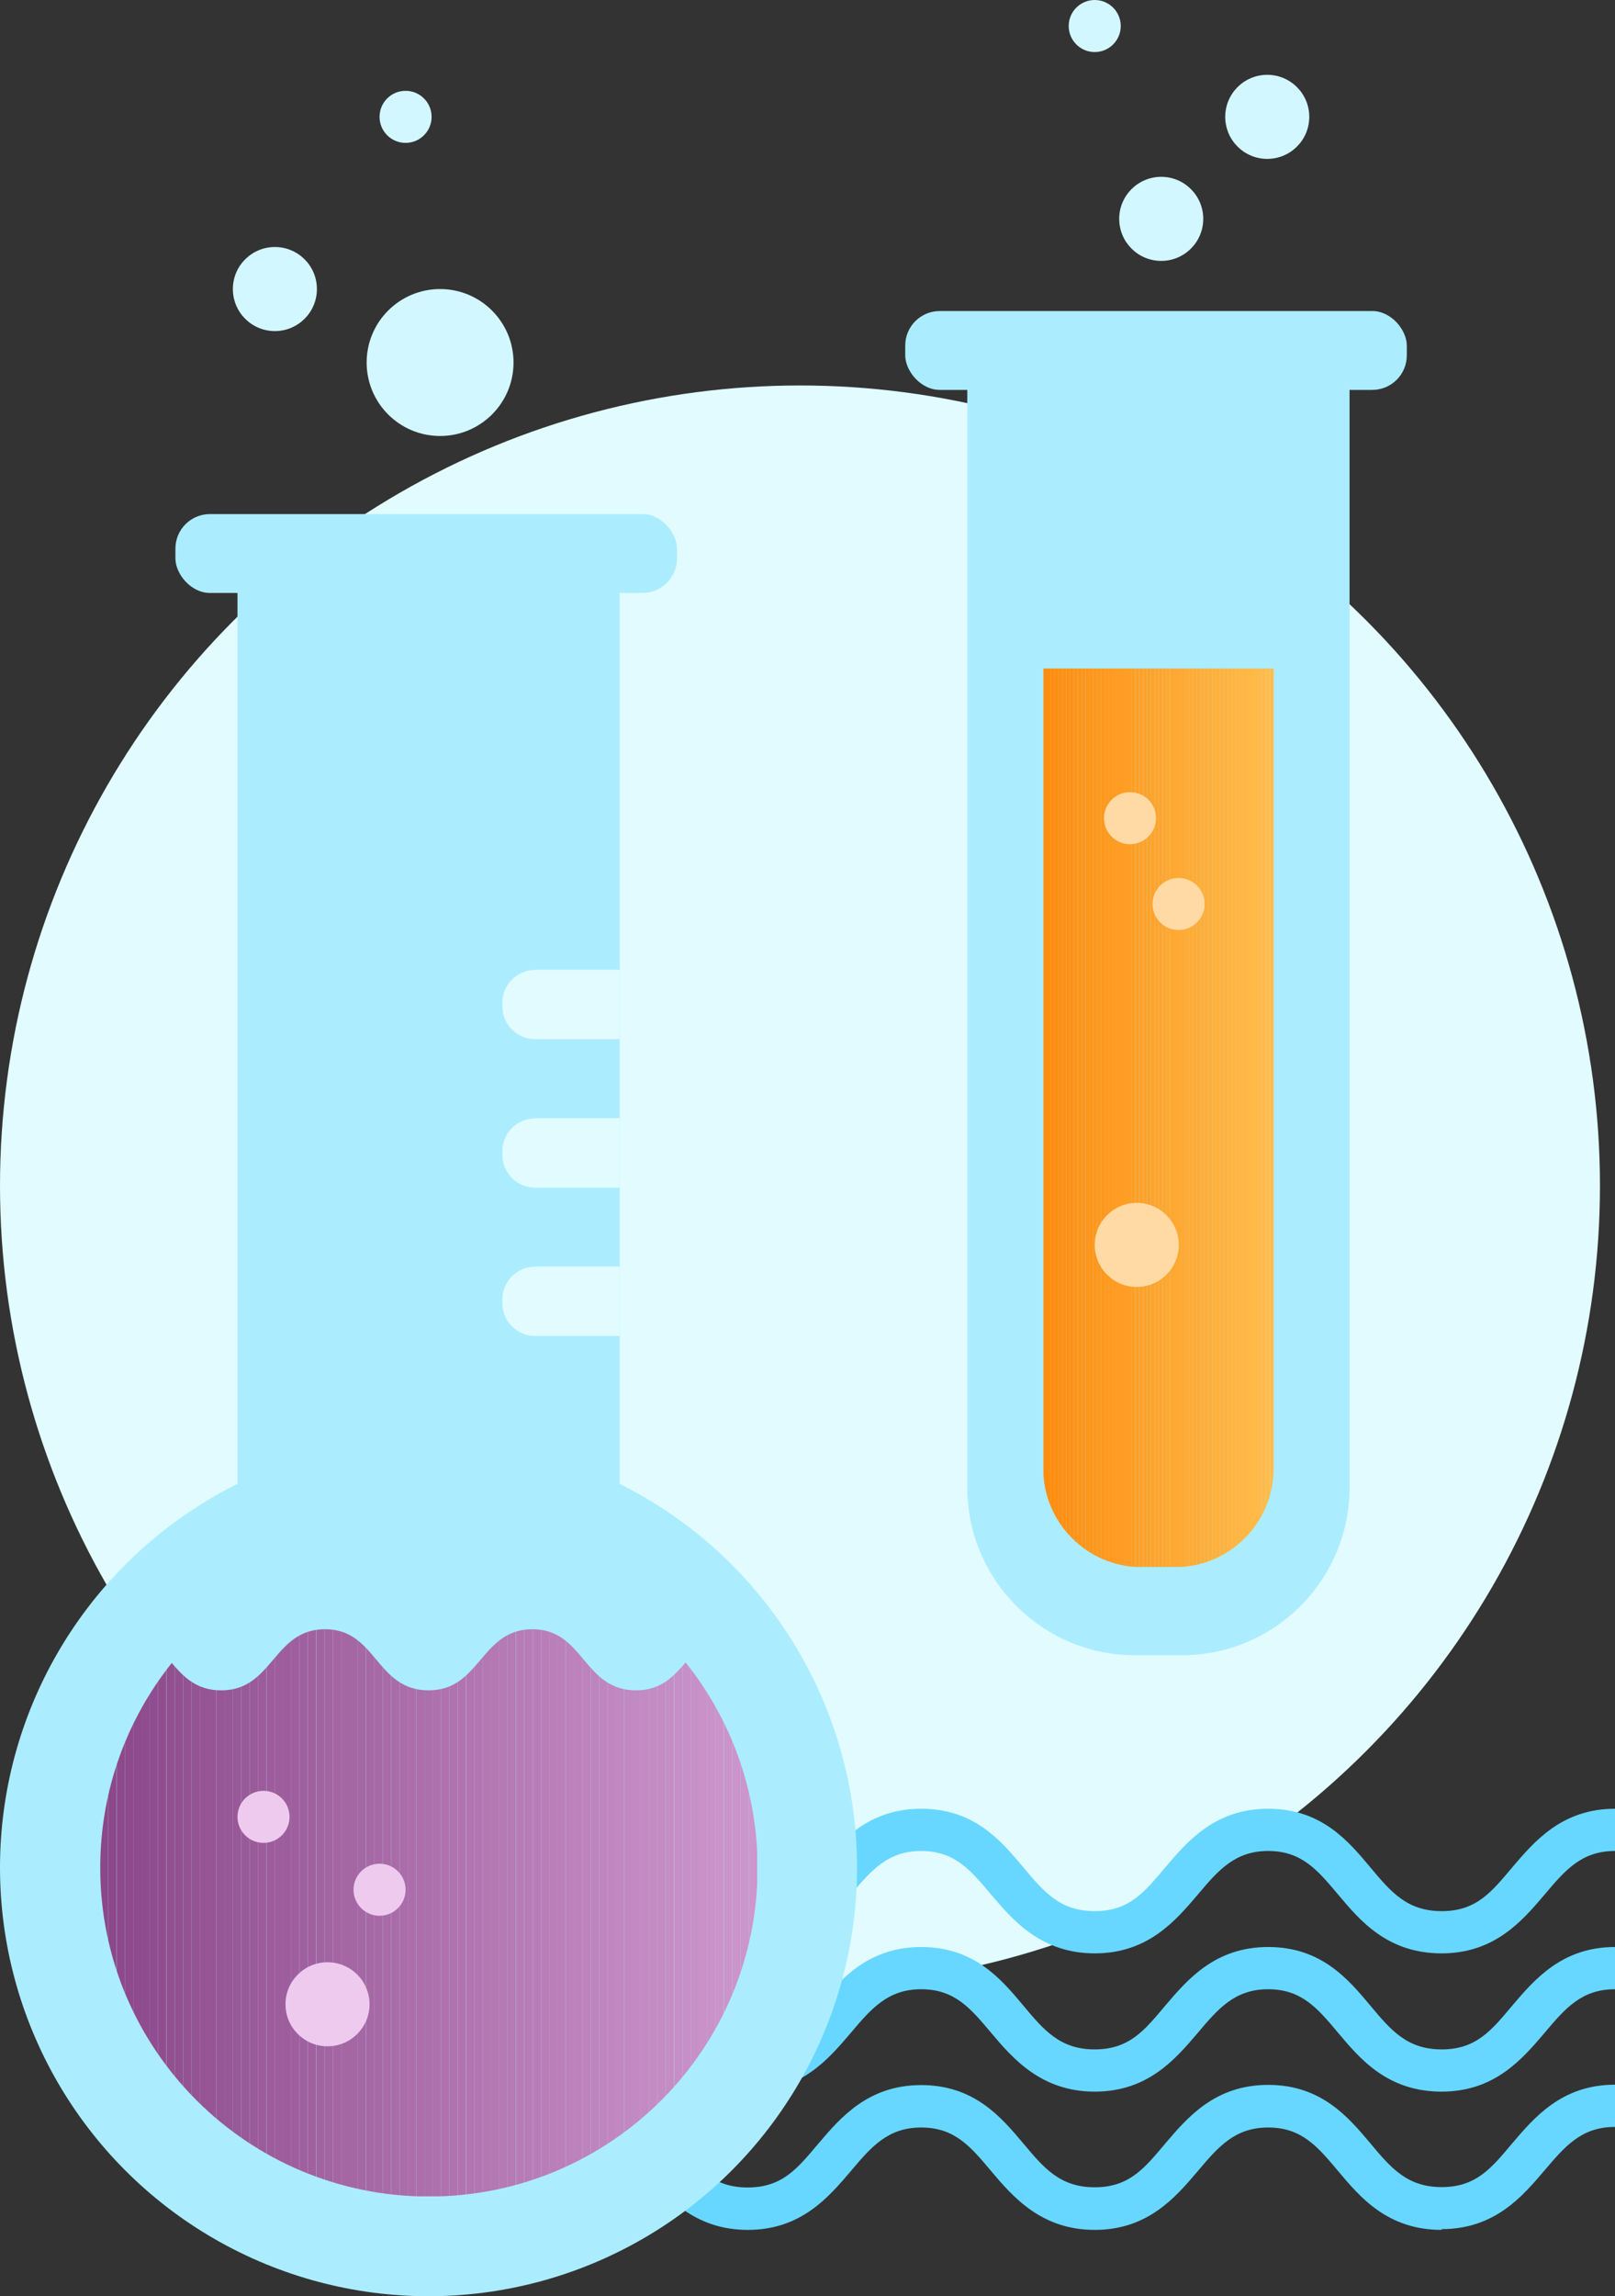 <?xml version="1.0" encoding="UTF-8"?><svg id="Layer_2" xmlns="http://www.w3.org/2000/svg" xmlns:xlink="http://www.w3.org/1999/xlink" viewBox="0 0 83.78 119.08"><rect x="0" y="0" width="83.78" height="119.08" fill="#333333" stroke="none"/><defs><style>.cls-1{fill:none;}.cls-2{clip-path:url(#clippath);}.cls-3{fill:#67d7ff;}.cls-4{fill:#eecaef;}.cls-5{fill:#ffb03b;}.cls-6{fill:#ff9c22;}.cls-7{fill:#ff9d24;}.cls-8{fill:#ff9d23;}.cls-9{fill:#ffa32b;}.cls-10{fill:#ff9f26;}.cls-11{fill:#ffa22a;}.cls-12{fill:#ffa229;}.cls-13{fill:#ffae39;}.cls-14{fill:#ffa128;}.cls-15{fill:#ffdaa4;}.cls-16{fill:#ffa027;}.cls-17{fill:#ff9e25;}.cls-18{fill:#ffba47;}.cls-19{fill:#ffb946;}.cls-20{fill:#ffb23e;}.cls-21{fill:#ffb33f;}.cls-22{fill:#ff9a20;}.cls-23{fill:#ffa52e;}.cls-24{fill:#ffb13d;}.cls-25{fill:#ffa42c;}.cls-26{fill:#ffa730;}.cls-27{fill:#ffa731;}.cls-28{fill:#ffb13c;}.cls-29{fill:#ffb845;}.cls-30{fill:#ffab35;}.cls-31{fill:#ffbc4a;}.cls-32{fill:#ffbd4b;}.cls-33{fill:#ffb744;}.cls-34{fill:#ffa933;}.cls-35{fill:#ffb642;}.cls-36{fill:#ffb643;}.cls-37{fill:#ffbb48;}.cls-38{fill:#ffbb49;}.cls-39{fill:#ff991f;}.cls-40{fill:#ffa832;}.cls-41{fill:#ff9b21;}.cls-42{fill:#ffad38;}.cls-43{fill:#ffac36;}.cls-44{fill:#ffac37;}.cls-45{fill:#ffaf3a;}.cls-46{fill:#ffa62f;}.cls-47{fill:#ffaa34;}.cls-48{fill:#ffb541;}.cls-49{fill:#ffb440;}.cls-50{fill:#ff9216;}.cls-51{fill:#ff9115;}.cls-52{fill:#ff9419;}.cls-53{fill:#ff9317;}.cls-54{fill:#ff9318;}.cls-55{fill:#ff961b;}.cls-56{fill:#ff951a;}.cls-57{fill:#ff981d;}.cls-58{fill:#ff971c;}.cls-59{fill:#ff981e;}.cls-60{fill:#ff8c0f;}.cls-61{fill:#ff8d10;}.cls-62{fill:#ff8f13;}.cls-63{fill:#ff8e12;}.cls-64{fill:#ff8e11;}.cls-65{fill:#ff9014;}.cls-66{fill:#9a5999;}.cls-67{fill:#995898;}.cls-68{fill:#985797;}.cls-69{fill:#9d5c9b;}.cls-70{fill:#a263a1;}.cls-71{fill:#935191;}.cls-72{fill:#a0609f;}.cls-73{fill:#a161a0;}.cls-74{fill:#b579b4;}.cls-75{fill:#8b4789;}.cls-76{fill:#9e5d9c;}.cls-77{fill:#9e5e9d;}.cls-78{fill:#b67ab5;}.cls-79{fill:#b97eb9;}.cls-80{fill:#9f5f9e;}.cls-81{fill:#8c488a;}.cls-82{fill:#925090;}.cls-83{fill:#c38ac3;}.cls-84{fill:#914e8f;}.cls-85{fill:#b478b3;}.cls-86{fill:#904d8f;}.cls-87{fill:#c289c2;}.cls-88{fill:#b77bb6;}.cls-89{fill:#b77cb7;}.cls-90{fill:#bb80ba;}.cls-91{fill:#8f4b8d;}.cls-92{fill:#ba7fb9;}.cls-93{fill:#8e4a8c;}.cls-94{fill:#8f4c8e;}.cls-95{fill:#8d498b;}.cls-96{fill:#b87db8;}.cls-97{fill:#945292;}.cls-98{fill:#b276b2;}.cls-99{fill:#ac6fab;}.cls-100{fill:#ac6eab;}.cls-101{fill:#abedff;}.cls-102{fill:#a566a3;}.cls-103{fill:#a769a6;}.cls-104{fill:#aa6ca9;}.cls-105{fill:#b377b2;}.cls-106{fill:#a86aa7;}.cls-107{fill:#b174b0;}.cls-108{fill:#ae71ad;}.cls-109{fill:#b073af;}.cls-110{fill:#c086bf;}.cls-111{fill:#b275b1;}.cls-112{fill:#a668a5;}.cls-113{fill:#af72ae;}.cls-114{fill:#bc81bb;}.cls-115{fill:#be84be;}.cls-116{fill:#ab6daa;}.cls-117{fill:#bd82bc;}.cls-118{fill:#bd83bd;}.cls-119{fill:#a567a4;}.cls-120{fill:#c188c1;}.cls-121{fill:#c187c0;}.cls-122{fill:#bf85bf;}.cls-123{fill:#cb93cb;}.cls-124{fill:#ca93ca;}.cls-125{fill:#c890c8;}.cls-126{fill:#cc95cc;}.cls-127{fill:#cc94cc;}.cls-128{fill:#c48bc4;}.cls-129{fill:#c78fc7;}.cls-130{fill:#c58cc4;}.cls-131{fill:#c58dc5;}.cls-132{fill:#cd96cd;}.cls-133{fill:#d2f7ff;}.cls-134{fill:#ad70ac;}.cls-135{fill:#c68ec6;}.cls-136{fill:#e1fbff;}.cls-137{fill:#c992c9;}.cls-138{fill:#c991c8;}.cls-139{fill:#a96ba8;}.cls-140{fill:#955393;}.cls-141{fill:#a465a2;}.cls-142{fill:#9c5b9a;}.cls-143{fill:#a364a2;}.cls-144{fill:#975595;}.cls-145{fill:#965494;}.cls-146{fill:#975696;}.cls-147{fill:#9b5a99;}.cls-148{clip-path:url(#clippath-1);}</style><clipPath id="clippath"><path class="cls-1" d="M54.13,34.67h11.94v41.49c0,2.82-2.29,5.11-5.11,5.11h-1.73c-2.82,0-5.11-2.29-5.11-5.11V34.67h0Z"/></clipPath><clipPath id="clippath-1"><path class="cls-1" d="M35.56,86.22c-.63,.74-1.3,1.44-2.56,1.44-2.75,0-2.69-3.17-5.38-3.17s-2.69,3.17-5.38,3.17c-2.75,0-2.69-3.17-5.38-3.17s-2.69,3.17-5.38,3.17c-1.28,0-1.95-.69-2.57-1.42-2.32,2.91-3.71,6.6-3.71,10.62,0,9.42,7.63,17.05,17.05,17.05s17.05-7.63,17.05-17.05c0-4.02-1.4-7.72-3.72-10.63Z"/></clipPath></defs><g id="Layer_1-2"><g id="We_live_by_our_values"><g><circle class="cls-136" cx="41.5" cy="61.49" r="41.5"/><g><path class="cls-3" d="M74.79,101.3c-2.82,0-4.24-1.7-5.39-3.07-1.05-1.25-1.88-2.24-3.61-2.24s-2.59,1-3.66,2.27c-1.15,1.35-2.58,3.04-5.34,3.04s-4.24-1.7-5.39-3.07c-1.05-1.25-1.88-2.24-3.61-2.24s-2.59,1-3.66,2.27c-1.15,1.35-2.58,3.04-5.34,3.04s-4.24-1.7-5.39-3.07c-1.05-1.25-1.88-2.24-3.61-2.24v-2.19c2.75,0,4.16,1.68,5.29,3.03,1.07,1.28,1.91,2.28,3.71,2.28s2.59-1,3.66-2.27c1.15-1.35,2.58-3.04,5.34-3.04s4.16,1.68,5.29,3.03c1.07,1.28,1.91,2.28,3.71,2.28s2.59-1,3.66-2.27c1.15-1.35,2.58-3.04,5.34-3.04s4.16,1.68,5.29,3.03c1.07,1.28,1.91,2.28,3.71,2.28s2.59-1,3.66-2.27c1.15-1.35,2.58-3.04,5.33-3.04v2.19c-1.74,0-2.59,1-3.66,2.27-1.15,1.35-2.58,3.04-5.34,3.04Z"/><path class="cls-3" d="M74.79,108.47c-2.82,0-4.24-1.7-5.39-3.07-1.05-1.25-1.88-2.24-3.61-2.24s-2.59,1-3.66,2.27c-1.15,1.35-2.58,3.04-5.34,3.04s-4.24-1.7-5.39-3.07c-1.05-1.25-1.88-2.24-3.61-2.24s-2.59,1-3.66,2.27c-1.15,1.35-2.58,3.04-5.34,3.04s-4.24-1.7-5.39-3.07c-1.05-1.25-1.88-2.24-3.61-2.24v-2.19c2.75,0,4.16,1.68,5.29,3.03,1.07,1.28,1.91,2.28,3.71,2.28s2.59-1,3.66-2.27c1.15-1.35,2.58-3.04,5.34-3.04s4.16,1.68,5.29,3.03c1.07,1.28,1.91,2.28,3.71,2.28s2.59-1,3.66-2.27c1.15-1.35,2.58-3.04,5.34-3.04s4.16,1.68,5.29,3.03c1.07,1.28,1.91,2.28,3.71,2.28s2.59-1,3.66-2.27c1.15-1.35,2.58-3.04,5.33-3.04v2.19c-1.74,0-2.59,1-3.66,2.27-1.15,1.35-2.58,3.04-5.34,3.04Z"/><path class="cls-3" d="M74.79,115.64c-2.82,0-4.24-1.7-5.39-3.07-1.05-1.25-1.88-2.24-3.61-2.24s-2.59,1-3.66,2.27c-1.15,1.35-2.58,3.04-5.34,3.04s-4.24-1.7-5.39-3.07c-1.05-1.25-1.88-2.24-3.61-2.24s-2.59,1-3.66,2.27c-1.15,1.35-2.58,3.04-5.34,3.04s-4.24-1.7-5.39-3.07c-1.05-1.25-1.88-2.24-3.61-2.24v-2.19c2.75,0,4.16,1.68,5.29,3.02,1.07,1.28,1.91,2.28,3.71,2.28s2.59-1,3.66-2.27c1.15-1.35,2.58-3.04,5.34-3.04s4.16,1.68,5.29,3.02c1.07,1.28,1.91,2.28,3.71,2.28s2.59-1,3.66-2.27c1.15-1.35,2.58-3.04,5.34-3.04s4.16,1.68,5.29,3.02c1.07,1.28,1.91,2.28,3.71,2.28s2.59-1,3.66-2.27c1.15-1.35,2.58-3.04,5.33-3.04v2.19c-1.74,0-2.59,1-3.66,2.26-1.15,1.35-2.58,3.04-5.34,3.04Z"/></g><circle class="cls-101" cx="22.23" cy="96.85" r="22.23"/><rect class="cls-101" x="12.32" y="29.33" width="19.83" height="55.15"/><path class="cls-101" d="M50.18,18.8h19.83v58.34c0,4.8-3.9,8.7-8.7,8.7h-2.43c-4.8,0-8.7-3.9-8.7-8.7V18.8h0Z"/><g class="cls-2"><rect class="cls-32" x="66.07" y="34.67" width="0" height="46.59"/><rect class="cls-32" x="65.87" y="34.67" width=".2" height="46.59"/><rect class="cls-31" x="65.67" y="34.67" width=".2" height="46.59"/><rect class="cls-38" x="65.47" y="34.67" width=".2" height="46.59"/><rect class="cls-37" x="65.27" y="34.67" width=".2" height="46.59"/><rect class="cls-18" x="65.08" y="34.67" width=".2" height="46.59"/><rect class="cls-19" x="64.88" y="34.67" width=".2" height="46.59"/><rect class="cls-29" x="64.68" y="34.67" width=".2" height="46.59"/><rect class="cls-33" x="64.48" y="34.67" width=".2" height="46.59"/><rect class="cls-36" x="64.28" y="34.67" width=".2" height="46.59"/><rect class="cls-35" x="64.08" y="34.67" width=".2" height="46.59"/><rect class="cls-48" x="63.88" y="34.67" width=".2" height="46.59"/><rect class="cls-49" x="63.68" y="34.67" width=".2" height="46.59"/><rect class="cls-21" x="63.48" y="34.67" width=".2" height="46.59"/><rect class="cls-20" x="63.28" y="34.67" width=".2" height="46.59"/><rect class="cls-24" x="63.08" y="34.67" width=".2" height="46.59"/><rect class="cls-28" x="62.89" y="34.67" width=".2" height="46.59"/><rect class="cls-5" x="62.69" y="34.67" width=".2" height="46.59"/><rect class="cls-45" x="62.49" y="34.67" width=".2" height="46.59"/><rect class="cls-13" x="62.29" y="34.67" width=".2" height="46.59"/><rect class="cls-42" x="62.09" y="34.67" width=".2" height="46.59"/><rect class="cls-44" x="61.89" y="34.67" width=".2" height="46.59"/><rect class="cls-43" x="61.69" y="34.67" width=".2" height="46.59"/><rect class="cls-30" x="61.49" y="34.67" width=".2" height="46.59"/><rect class="cls-47" x="61.29" y="34.67" width=".2" height="46.59"/><rect class="cls-34" x="61.09" y="34.67" width=".2" height="46.59"/><rect class="cls-40" x="60.89" y="34.67" width=".2" height="46.59"/><rect class="cls-27" x="60.7" y="34.67" width=".2" height="46.59"/><rect class="cls-26" x="60.5" y="34.67" width=".2" height="46.59"/><rect class="cls-46" x="60.3" y="34.67" width=".2" height="46.59"/><rect class="cls-23" x="60.1" y="34.67" width=".2" height="46.59"/><rect class="cls-25" x="59.9" y="34.67" width=".2" height="46.59"/><rect class="cls-9" x="59.7" y="34.67" width=".2" height="46.59"/><rect class="cls-11" x="59.5" y="34.67" width=".2" height="46.59"/><rect class="cls-12" x="59.3" y="34.67" width=".2" height="46.59"/><rect class="cls-14" x="59.1" y="34.67" width=".2" height="46.59"/><rect class="cls-16" x="58.9" y="34.67" width=".2" height="46.59"/><rect class="cls-10" x="58.7" y="34.67" width=".2" height="46.59"/><rect class="cls-17" x="58.51" y="34.67" width=".2" height="46.59"/><rect class="cls-7" x="58.31" y="34.67" width=".2" height="46.59"/><rect class="cls-8" x="58.11" y="34.67" width=".2" height="46.59"/><rect class="cls-6" x="57.91" y="34.67" width=".2" height="46.59"/><rect class="cls-41" x="57.71" y="34.67" width=".2" height="46.59"/><rect class="cls-22" x="57.51" y="34.67" width=".2" height="46.59"/><rect class="cls-39" x="57.31" y="34.67" width=".2" height="46.59"/><rect class="cls-59" x="57.11" y="34.67" width=".2" height="46.59"/><rect class="cls-57" x="56.91" y="34.67" width=".2" height="46.59"/><rect class="cls-58" x="56.71" y="34.67" width=".2" height="46.59"/><rect class="cls-55" x="56.51" y="34.67" width=".2" height="46.59"/><rect class="cls-56" x="56.32" y="34.67" width=".2" height="46.59"/><rect class="cls-52" x="56.12" y="34.67" width=".2" height="46.59"/><rect class="cls-54" x="55.92" y="34.67" width=".2" height="46.59"/><rect class="cls-53" x="55.72" y="34.67" width=".2" height="46.59"/><rect class="cls-50" x="55.52" y="34.67" width=".2" height="46.59"/><rect class="cls-51" x="55.32" y="34.67" width=".2" height="46.59"/><rect class="cls-65" x="55.12" y="34.67" width=".2" height="46.59"/><rect class="cls-62" x="54.92" y="34.67" width=".2" height="46.59"/><rect class="cls-63" x="54.72" y="34.67" width=".2" height="46.59"/><rect class="cls-64" x="54.52" y="34.67" width=".2" height="46.59"/><rect class="cls-61" x="54.32" y="34.67" width=".2" height="46.59"/><rect class="cls-60" x="54.13" y="34.67" width=".2" height="46.59"/></g><g class="cls-148"><rect class="cls-132" x="39.28" y="84.48" width="0" height="29.42"/><rect class="cls-132" x="38.85" y="84.48" width=".43" height="29.42"/><rect class="cls-126" x="38.42" y="84.48" width=".43" height="29.42"/><rect class="cls-127" x="37.99" y="84.48" width=".43" height="29.42"/><rect class="cls-123" x="37.56" y="84.48" width=".43" height="29.42"/><rect class="cls-124" x="37.12" y="84.48" width=".43" height="29.42"/><rect class="cls-137" x="36.69" y="84.48" width=".43" height="29.42"/><rect class="cls-138" x="36.26" y="84.48" width=".43" height="29.42"/><rect class="cls-125" x="35.83" y="84.48" width=".43" height="29.42"/><rect class="cls-129" x="35.4" y="84.48" width=".43" height="29.42"/><rect class="cls-135" x="34.97" y="84.48" width=".43" height="29.42"/><rect class="cls-131" x="34.53" y="84.48" width=".43" height="29.42"/><rect class="cls-130" x="34.1" y="84.48" width=".43" height="29.42"/><rect class="cls-128" x="33.67" y="84.48" width=".43" height="29.42"/><rect class="cls-83" x="33.24" y="84.48" width=".43" height="29.42"/><rect class="cls-87" x="32.81" y="84.48" width=".43" height="29.42"/><rect class="cls-120" x="32.38" y="84.48" width=".43" height="29.42"/><rect class="cls-121" x="31.94" y="84.48" width=".43" height="29.42"/><rect class="cls-110" x="31.51" y="84.48" width=".43" height="29.42"/><rect class="cls-122" x="31.08" y="84.48" width=".43" height="29.42"/><rect class="cls-115" x="30.65" y="84.48" width=".43" height="29.42"/><rect class="cls-118" x="30.22" y="84.48" width=".43" height="29.42"/><rect class="cls-117" x="29.79" y="84.48" width=".43" height="29.42"/><rect class="cls-114" x="29.36" y="84.48" width=".43" height="29.42"/><rect class="cls-90" x="28.92" y="84.48" width=".43" height="29.42"/><rect class="cls-92" x="28.49" y="84.48" width=".43" height="29.42"/><rect class="cls-79" x="28.06" y="84.48" width=".43" height="29.42"/><rect class="cls-96" x="27.63" y="84.48" width=".43" height="29.42"/><rect class="cls-89" x="27.2" y="84.48" width=".43" height="29.42"/><rect class="cls-88" x="26.77" y="84.48" width=".43" height="29.42"/><rect class="cls-78" x="26.33" y="84.48" width=".43" height="29.42"/><rect class="cls-74" x="25.9" y="84.48" width=".43" height="29.42"/><rect class="cls-85" x="25.47" y="84.48" width=".43" height="29.42"/><rect class="cls-105" x="25.04" y="84.48" width=".43" height="29.42"/><rect class="cls-98" x="24.61" y="84.48" width=".43" height="29.42"/><rect class="cls-111" x="24.18" y="84.48" width=".43" height="29.42"/><rect class="cls-107" x="23.74" y="84.48" width=".43" height="29.42"/><rect class="cls-109" x="23.31" y="84.48" width=".43" height="29.42"/><rect class="cls-113" x="22.88" y="84.48" width=".43" height="29.42"/><rect class="cls-108" x="22.45" y="84.48" width=".43" height="29.42"/><rect class="cls-134" x="22.02" y="84.48" width=".43" height="29.42"/><rect class="cls-99" x="21.59" y="84.48" width=".43" height="29.42"/><rect class="cls-100" x="21.15" y="84.48" width=".43" height="29.42"/><rect class="cls-116" x="20.72" y="84.48" width=".43" height="29.42"/><rect class="cls-104" x="20.29" y="84.48" width=".43" height="29.42"/><rect class="cls-139" x="19.86" y="84.48" width=".43" height="29.42"/><rect class="cls-106" x="19.43" y="84.48" width=".43" height="29.42"/><rect class="cls-103" x="19" y="84.48" width=".43" height="29.42"/><rect class="cls-112" x="18.56" y="84.48" width=".43" height="29.42"/><rect class="cls-119" x="18.13" y="84.48" width=".43" height="29.42"/><rect class="cls-102" x="17.7" y="84.48" width=".43" height="29.42"/><rect class="cls-141" x="17.27" y="84.48" width=".43" height="29.42"/><rect class="cls-143" x="16.84" y="84.48" width=".43" height="29.42"/><rect class="cls-70" x="16.41" y="84.48" width=".43" height="29.42"/><rect class="cls-73" x="15.97" y="84.48" width=".43" height="29.42"/><rect class="cls-72" x="15.54" y="84.48" width=".43" height="29.42"/><rect class="cls-80" x="15.11" y="84.48" width=".43" height="29.42"/><rect class="cls-77" x="14.68" y="84.48" width=".43" height="29.42"/><rect class="cls-76" x="14.25" y="84.48" width=".43" height="29.42"/><rect class="cls-69" x="13.82" y="84.48" width=".43" height="29.42"/><rect class="cls-142" x="13.38" y="84.48" width=".43" height="29.42"/><rect class="cls-147" x="12.95" y="84.48" width=".43" height="29.42"/><rect class="cls-66" x="12.52" y="84.48" width=".43" height="29.42"/><rect class="cls-67" x="12.09" y="84.48" width=".43" height="29.42"/><rect class="cls-68" x="11.66" y="84.48" width=".43" height="29.42"/><rect class="cls-146" x="11.23" y="84.48" width=".43" height="29.42"/><rect class="cls-144" x="10.79" y="84.48" width=".43" height="29.42"/><rect class="cls-145" x="10.36" y="84.48" width=".43" height="29.42"/><rect class="cls-140" x="9.93" y="84.48" width=".43" height="29.42"/><rect class="cls-97" x="9.5" y="84.48" width=".43" height="29.42"/><rect class="cls-71" x="9.07" y="84.48" width=".43" height="29.42"/><rect class="cls-82" x="8.64" y="84.48" width=".43" height="29.42"/><rect class="cls-84" x="8.2" y="84.48" width=".43" height="29.42"/><rect class="cls-86" x="7.77" y="84.48" width=".43" height="29.42"/><rect class="cls-94" x="7.34" y="84.48" width=".43" height="29.42"/><rect class="cls-91" x="6.91" y="84.48" width=".43" height="29.42"/><rect class="cls-93" x="6.48" y="84.48" width=".43" height="29.42"/><rect class="cls-95" x="6.05" y="84.48" width=".43" height="29.42"/><rect class="cls-81" x="5.61" y="84.48" width=".43" height="29.42"/><rect class="cls-75" x="5.18" y="84.48" width=".43" height="29.42"/></g><circle class="cls-4" cx="16.99" cy="103.94" r="2.18"/><circle class="cls-15" cx="58.97" cy="64.56" r="2.18"/><rect class="cls-101" x="9.1" y="26.66" width="26.02" height="4.09" rx="1.79" ry="1.79"/><rect class="cls-101" x="46.96" y="16.13" width="26.02" height="4.09" rx="1.79" ry="1.79"/><circle class="cls-133" cx="22.83" cy="18.8" r="3.81"/><circle class="cls-133" cx="14.26" cy="14.99" r="2.18"/><circle class="cls-133" cx="65.74" cy="6.06" r="2.18"/><circle class="cls-133" cx="60.24" cy="11.35" r="2.18"/><path class="cls-136" d="M27.76,50.29h4.39v3.6h-4.39c-.94,0-1.7-.76-1.7-1.7v-.19c0-.94,.76-1.7,1.7-1.7Z"/><path class="cls-136" d="M27.76,57.99h4.39v3.6h-4.39c-.94,0-1.7-.76-1.7-1.7v-.19c0-.94,.76-1.7,1.7-1.7Z"/><path class="cls-136" d="M27.76,65.68h4.39v3.6h-4.39c-.94,0-1.7-.76-1.7-1.7v-.19c0-.94,.76-1.7,1.7-1.7Z"/><circle class="cls-15" cx="58.62" cy="42.43" r="1.35"/><circle class="cls-15" cx="61.14" cy="46.88" r="1.35"/><circle class="cls-4" cx="19.69" cy="98" r="1.35"/><circle class="cls-4" cx="13.67" cy="94.22" r="1.35"/><circle class="cls-133" cx="21.04" cy="6.06" r="1.35"/><circle class="cls-133" cx="56.79" cy="1.35" r="1.35"/></g></g></g></svg>
